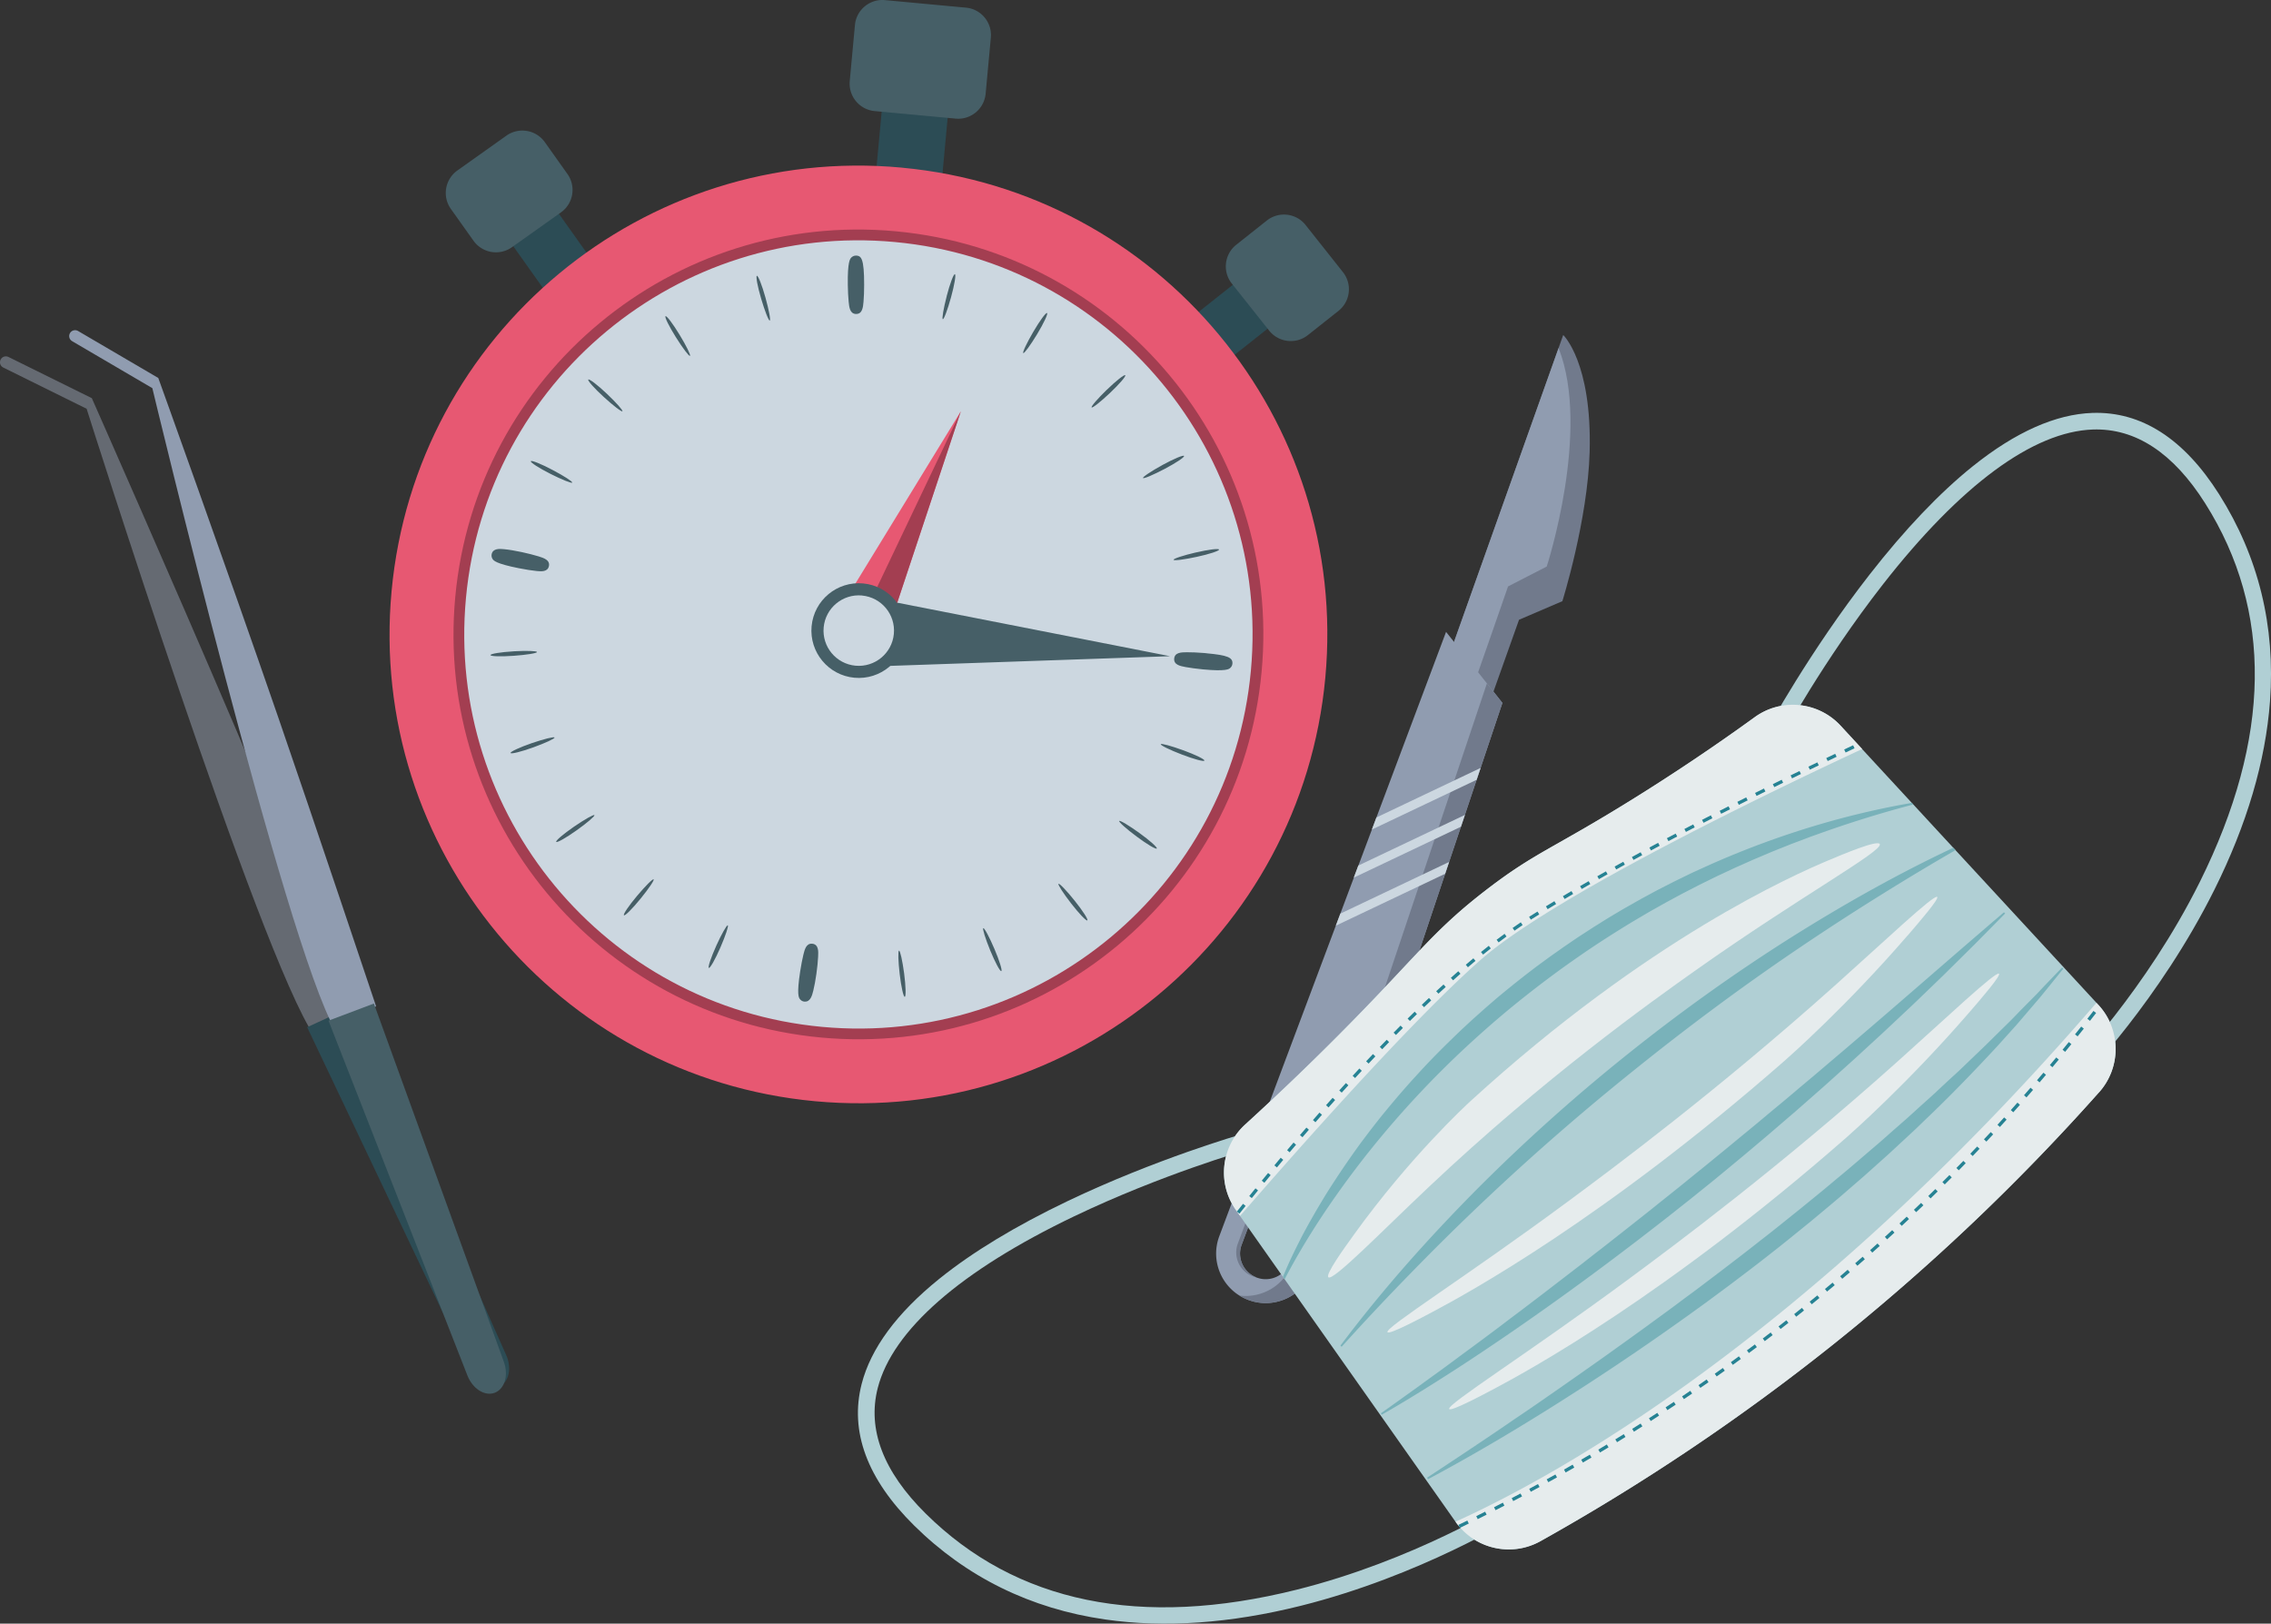 <svg xmlns="http://www.w3.org/2000/svg" id="Layer_2" viewBox="0 0 611.62 437.33"><rect x="0" y="0" width="611.62" height="437.33" fill="#333333" stroke="none"/><defs><style>.cls-1{fill:#e6eced}.cls-2{fill:#e75872}.cls-4{fill:#909cb0}.cls-5{fill:#b0cfd4}.cls-6{fill:#ccd7e0}.cls-7{fill:#a33e51}.cls-8{fill:#717a8c}.cls-9{fill:#465f67}.cls-10{fill:#2c4c55}</style></defs><g id="Layer_1-2"><path d="m134.176 60.61 12.294-8.734 13.627 19.182-12.294 8.734z" class="cls-10"/><path d="M146.74 38.3a7.432 7.432 0 0 0-10.36-1.76l-13.2 9.38a7.43 7.43 0 0 0-1.75 10.36l6.08 8.55a7.423 7.423 0 0 0 10.36 1.76l13.2-9.38c3.35-2.37 4.13-7.01 1.75-10.35l-6.08-8.56Z" class="cls-9"/><path d="m319.096 86.956 18.443-14.612 9.365 11.82-18.443 14.612z" class="cls-10"/><path d="M351.62 60.61c-2.55-3.22-7.22-3.75-10.44-1.21l-8.23 6.52c-3.21 2.55-3.76 7.22-1.21 10.44l10.06 12.69c2.55 3.21 7.22 3.76 10.44 1.21l8.23-6.52a7.428 7.428 0 0 0 1.21-10.44l-10.06-12.69Z" class="cls-9"/><path d="m235.644 49.538 2.572-27.73 17.774 1.648-2.573 27.731z" class="cls-10"/><path d="M260.14 2.06 238.33.03c-4.08-.38-7.71 2.63-8.08 6.71l-1.4 15.09a7.435 7.435 0 0 0 6.71 8.09l21.81 2.03c4.09.38 7.7-2.63 8.08-6.71l1.4-15.1c.38-4.08-2.62-7.71-6.71-8.08Z" class="cls-9"/><path d="M242.86 45.15c-69.44-6.44-130.95 44.62-137.4 114.06-6.45 69.44 44.62 130.96 114.06 137.41 69.44 6.45 130.96-44.62 137.41-114.06 6.44-69.44-44.63-130.95-114.06-137.4Z" class="cls-2"/><path d="M241.27 62.3c-59.97-5.57-113.1 38.54-118.66 98.5-5.57 59.97 38.53 113.1 98.5 118.66 59.97 5.57 113.1-38.53 118.66-98.5 5.57-59.97-38.54-113.09-98.5-118.66Z" class="cls-7"/><path d="M241 65.19c-58.37-5.42-110.09 37.51-115.51 95.89-5.42 58.37 37.51 110.09 95.88 115.51 58.38 5.42 110.09-37.51 115.51-95.89 5.42-58.37-37.51-110.09-95.89-115.51Z" class="cls-6"/><path d="M318.7 202.11c-3.25-1.2-5.98-1.93-6.08-1.65-.11.29 2.42 1.53 5.66 2.77 3.23 1.24 5.95 1.98 6.08 1.64.13-.34-2.41-1.57-5.66-2.77Zm-11.86 22.25c-2.81-2.03-5.23-3.47-5.41-3.22-.18.24 1.92 2.13 4.7 4.19 2.78 2.08 5.2 3.51 5.41 3.22.21-.29-1.89-2.17-4.7-4.19Zm-21.76 13.7c-.24.19 1.29 2.56 3.41 5.3 2.12 2.73 4.07 4.77 4.35 4.55.28-.22-1.24-2.6-3.41-5.3-2.16-2.7-4.12-4.74-4.36-4.55ZM264.82 250c-.28.12.56 2.81 1.87 6.02 1.32 3.2 2.65 5.68 2.98 5.55.33-.14-.51-2.83-1.87-6.01-1.36-3.19-2.7-5.67-2.98-5.55Zm-22.7 6.06c-.3.03-.22 2.85.18 6.3.4 3.44 1.02 6.19 1.37 6.14.35-.04.28-2.86-.17-6.3-.46-3.43-1.07-6.18-1.37-6.14Zm-49.21-1.33c-1.43 3.15-2.32 5.83-2 5.98.33.14 1.72-2.31 3.1-5.49 1.38-3.17 2.27-5.85 1.99-5.97-.28-.12-1.67 2.33-3.1 5.49Zm-21.34-13.42c-2.23 2.65-3.81 4.99-3.53 5.22.28.23 2.27-1.76 4.46-4.45 2.19-2.69 3.77-5.02 3.53-5.22-.24-.2-2.23 1.8-4.46 4.45Zm-16.98-18.64c-2.85 1.96-5 3.79-4.79 4.09.21.29 2.66-1.09 5.48-3.1 2.82-2 4.97-3.84 4.8-4.09-.18-.25-2.63 1.14-5.49 3.1Zm-11.37-22.5c-3.27 1.13-5.83 2.32-5.71 2.65.12.34 2.86-.34 6.11-1.51 3.26-1.18 5.82-2.36 5.72-2.65-.1-.29-2.84.39-6.12 1.51Zm-4.9-24.73c-3.46.2-6.24.66-6.22 1.01.02.36 2.84.44 6.3.19 3.45-.25 6.24-.7 6.22-1.01-.02-.31-2.84-.39-6.3-.2Zm10.48-48.86c-3.06-1.62-5.68-2.67-5.84-2.35-.17.32 2.2 1.85 5.29 3.41s5.71 2.61 5.85 2.35c.14-.27-2.23-1.8-5.3-3.41Zm14.64-20.52c-2.52-2.38-4.76-4.09-5-3.82-.25.26 1.63 2.37 4.18 4.7 2.56 2.34 4.8 4.06 5 3.83.21-.22-1.67-2.33-4.18-4.71Zm15.8-20.89c-.31.19.94 2.72 2.78 5.65 1.84 2.94 3.54 5.19 3.8 5.03.26-.16-.98-2.69-2.78-5.65-1.79-2.96-3.49-5.21-3.8-5.02Zm24.61-10.88c-.35.1.17 2.87 1.15 6.19.98 3.32 2.02 5.95 2.31 5.86.29-.08-.23-2.86-1.16-6.19-.93-3.34-1.97-5.96-2.31-5.86Zm51.12 5.47c-.87 3.35-1.34 6.14-1.05 6.21.3.08 1.29-2.56 2.21-5.9.92-3.34 1.39-6.12 1.04-6.21-.35-.09-1.34 2.55-2.21 5.9Zm23.3 9.64c-1.75 2.99-2.95 5.55-2.68 5.7.26.16 1.93-2.12 3.72-5.08 1.79-2.97 2.99-5.52 2.68-5.7-.31-.19-1.97 2.09-3.72 5.08Zm19.84 15.56c-2.49 2.41-4.33 4.55-4.11 4.78.21.22 2.43-1.52 4.94-3.9 2.52-2.38 4.36-4.52 4.11-4.77s-2.46 1.49-4.94 3.9Zm14.97 20.29c-3.04 1.67-5.38 3.23-5.24 3.5.15.27 2.74-.83 5.81-2.44 3.06-1.62 5.41-3.18 5.23-3.5-.17-.31-2.77.78-5.81 2.44Zm8.98 23.56c-3.37.79-6.06 1.66-5.99 1.97.07.3 2.87-.06 6.25-.79s6.06-1.61 5.99-1.96c-.08-.35-2.88 0-6.25.79Zm2.92 27.15c-.24-.02-.48-.05-.72-.07-1.71-.14-3.34-.21-4.58-.2-1.47 0-3.3.02-3.45 1.7-.15 1.69 1.65 2.02 3.09 2.29 1.22.22 2.83.44 4.54.61l.21.02c6.11.57 6.87-.07 7.23-.37.35-.3.57-.7.61-1.15.15-1.7-1.34-2.31-6.94-2.82ZM218.82 254.2h-.09c-1.6-.16-2.03 1.58-2.37 2.97-.29 1.2-.6 2.79-.86 4.49-.97 6.25-.37 7.06-.08 7.44.27.37.67.61 1.12.68h.09c1.64.16 2.08-1.65 2.41-2.97.3-1.2.59-2.81.83-4.51.24-1.7.4-3.32.46-4.56.08-1.47.17-3.29-1.5-3.54Zm-73.81-104.35c-1.18-.36-2.76-.76-4.44-1.13-1.83-.39-3.6-.69-4.86-.8-1.11-.1-2.97-.27-3.3 1.37-.09.44 0 .9.25 1.28.27.4.82 1.24 7.02 2.47 1.86.37 3.65.65 4.9.77 1.16.11 2.92.27 3.25-1.33.34-1.65-1.41-2.19-2.81-2.63Zm85.64-81h-.17c-.45 0-.87.19-1.2.51-.34.35-1.04 1.07-.95 7.38.02 1.71.11 3.33.23 4.55.15 1.47.32 3.14 1.86 3.28h.16c1.69 0 1.85-1.83 1.98-3.29.11-1.24.17-2.86.17-4.58 0-7.15-.79-7.74-2.09-7.86Zm8.44 110.53 76.02-2.63-74.42-14.6-1.6 17.23z" class="cls-9"/><path d="m229.31 158.92 11.74 5.19 17.72-53.32-29.46 48.13z" class="cls-2"/><path d="m236.25 158.1 22.52-47.31-17.15 51.6" class="cls-7"/><path d="M232.46 157.15c-7.01-.65-13.23 4.5-13.88 11.52-.65 7.01 4.51 13.23 11.52 13.88 7.01.65 13.23-4.51 13.88-11.52.65-7.02-4.51-13.23-11.52-13.88Z" class="cls-9"/><path d="M232.16 160.4c-5.22-.48-9.85 3.36-10.33 8.58-.49 5.22 3.35 9.84 8.57 10.33 5.22.48 9.85-3.35 10.33-8.57.49-5.22-3.35-9.85-8.57-10.33Z" class="cls-6"/><path d="M2.29 96.15c-.79-.39-1.74-.07-2.13.72S.09 98.61.88 99c4.98 2.46 17.47 8.64 22.45 11.1 0 0 46.53 147.26 61.35 168.97l10.53-7.15s-20.53-49.37-31.64-75.42c-17.37-40.71-38.84-89.25-38.84-89.25S7.26 98.61 2.28 96.15Z" style="fill:#656a72"/><path d="M134.46 373.5c-2.6 1.2-6.01-.64-7.67-4.13-14.17-29.77-29.9-62.92-44.07-92.69 4.75-2.18 7.12-3.28 11.86-5.46 13.39 30.13 28.34 63.64 41.74 93.76 1.57 3.53.75 7.32-1.85 8.51Z" class="cls-10"/><path d="M21.02 89.15c-.76-.44-1.73-.19-2.17.57s-.19 1.73.57 2.17c4.79 2.81 16.82 9.85 21.61 12.66 0 0 36 150.18 49.25 172.89l11.01-6.39s-16.98-50.7-26.23-77.47c-14.44-41.84-32.43-91.77-32.43-91.77s-16.82-9.85-21.61-12.66Z" class="cls-4"/><path d="M133.24 375.15c-2.68 1.01-5.95-1.07-7.36-4.66-12.03-30.7-25.38-64.88-37.41-95.57 4.89-1.84 7.33-2.76 12.22-4.61 11.23 31 23.77 65.48 35 96.48 1.32 3.63.23 7.35-2.45 8.36Z" class="cls-9"/><path d="m420.77 161.93-11.67 5.01-7.48 21.03-13.66-4.86L421 90.23s7.78 7.35 7.12 31.47c-.5 18.41-7.35 40.24-7.35 40.24Z" class="cls-8"/><path d="m406.14 157.96 10.42-5.36s11.95-36.68 3.19-58.86l-31.79 89.37 8.37 2.98c.29-.69 9.81-28.12 9.81-28.12Z" class="cls-4"/><path d="M328.38 332.97c-2.62 6.98.99 14.75 8.02 17.25s14.74-1.25 17.11-8.33l51.11-152.56-15.17-19.13-61.07 162.77Zm28.46-40.31a6.144 6.144 0 0 1 3.77 7.75l-13.21 39.44c-1.23 3.66-5.21 5.6-8.85 4.3s-5.5-5.31-4.14-8.91l14.61-38.94a6.147 6.147 0 0 1 7.82-3.63Z" class="cls-4"/><path d="M333.82 348.97c.8.5 1.66.92 2.58 1.25 7.03 2.5 14.74-1.25 17.11-8.33l51.11-152.56-4.17-5.26-52.31 155.91c-2.06 6.15-8.15 9.78-14.33 8.99Z" class="cls-8"/><path d="m360.98 246.09-1.23 3.25 29.45-13.99 1.07-3.18-29.29 13.92zm3.61-9.69 28.87-13.72 1.07-3.18-28.72 13.65-1.22 3.25zm4.88-12.96 28.21-13.4 1.07-3.19-28.06 13.34-1.22 3.25z" class="cls-6"/><path d="m334.41 335.24 14.61-38.94c1.08-2.87 4.08-4.44 7-3.84-.07-.03-.14-.07-.21-.1a6.155 6.155 0 0 0-7.82 3.63l-14.61 38.94c-1.35 3.61.51 7.62 4.14 8.91.27.1.54.14.81.2-3.48-1.38-5.25-5.28-3.92-8.81Z" class="cls-8"/><g id="mask"><path d="M565.32 294.2a580.606 580.606 0 0 1-71.94 68.19 580.64 580.64 0 0 1-78.49 52.72c-7.37 4.12-16.56 2.38-21.92-3.96-.33-.39-.65-.81-.96-1.24 0-.01-.02-.02-.02-.03-15.33-21.77-30.67-43.53-46-65.29-.16-.22-.31-.44-.47-.66-3.85-5.46-7.7-10.93-11.55-16.39-.19-.28-.39-.55-.58-.83-.18-.26-.36-.52-.55-.78-5.08-7.21-4.01-17.08 2.51-23.02 10.47-9.55 18.9-17.79 25.08-24 21.42-21.5 25.08-27.88 40.15-39.43 12.9-9.88 17.53-10.81 38.62-23.89a560.034 560.034 0 0 0 33.38-22.4c7.18-5.2 17.12-4.21 23.14 2.31l4.71 5.1 1.08 1.17c4.45 4.83 8.91 9.65 13.37 14.48l.42.45c3.59 3.89 7.18 7.78 10.77 11.66.2.21.39.42.59.64l37.95 41.1c.17.19.34.38.52.56l.28.31c5.84 6.62 5.82 16.59-.07 23.22Z" class="cls-5"/><path d="m560.69 290.8-3.18-3.13c.2-.21 20.45-20.99 34.94-50.12 19.25-38.72 19.74-73.03 1.44-101.98-8.58-13.58-18.76-20.27-30.24-19.88-16.11.56-35.67 14.99-56.57 41.75-16.01 20.5-27.19 41.12-27.3 41.33l-3.93-2.12c.11-.21 11.45-21.12 27.68-41.91 9.49-12.16 18.8-21.94 27.68-29.08.08-.06.16-.13.24-.19 11.4-9.11 22.19-13.91 32.05-14.25 13.18-.45 24.68 6.93 34.17 21.95 10.57 16.74 15.18 35.49 13.68 55.74-1.19 16.1-6.22 33.16-14.96 50.71-14.81 29.74-35.49 50.95-35.7 51.16ZM408.03 408.64c-.25.16-25.41 15.8-57.64 23.87-19.01 4.76-36.76 6.01-52.74 3.7-20.1-2.89-37.43-11.42-51.5-25.35-12.63-12.5-17.37-25.31-14.09-38.09 2.45-9.56 9.45-19.06 20.81-28.24.08-.06.16-.13.24-.19 8.88-7.14 20.44-14.13 34.35-20.79 23.8-11.38 46.65-17.96 46.88-18.02l1.22 4.29c-.22.06-22.77 6.55-46.23 17.78-30.63 14.66-48.93 30.66-52.94 46.27-2.85 11.13 1.49 22.51 12.91 33.81 24.34 24.09 57.95 30.99 99.91 20.51 31.57-7.88 56.21-23.19 56.46-23.35l2.37 3.78Z" class="cls-5"/><path d="M515.29 216.69c-8.68 2.28-17.25 4.94-25.69 7.98l-1.63.58c-.55.19-1.08.41-1.62.61l-3.24 1.22c-.54.2-1.08.41-1.61.63l-1.61.64c-1.07.43-2.15.85-3.21 1.3l-3.19 1.35c-.53.23-1.07.44-1.59.68l-1.58.7-3.16 1.41-3.14 1.47-1.57.73-1.55.76-3.11 1.53-3.08 1.59-1.54.79c-.51.27-1.02.55-1.53.82l-3.05 1.65-3.02 1.7-1.51.85-1.49.88-2.98 1.76c-3.95 2.4-7.85 4.87-11.68 7.45-3.82 2.59-7.59 5.26-11.28 8.04a290.37 290.37 0 0 0-10.87 8.58c-3.54 2.96-7.01 6.01-10.4 9.14a260.086 260.086 0 0 0-28.13 30.52 255.91 255.91 0 0 0-8.22 11.15c-2.64 3.79-5.16 7.66-7.55 11.61-1.19 1.98-2.35 3.97-3.47 5.99-.69 1.25-1.37 2.52-2.01 3.79-.16-.22-.31-.44-.47-.66.06-.14.12-.28.17-.42.45-1.07.91-2.14 1.39-3.21.97-2.12 1.99-4.21 3.05-6.29 1.05-2.08 2.19-4.12 3.34-6.15 1.15-2.03 2.35-4.03 3.56-6.03 2.48-3.96 5.08-7.84 7.79-11.66.68-.95 1.36-1.9 2.06-2.84.71-.93 1.4-1.87 2.12-2.8 1.43-1.85 2.87-3.7 4.37-5.5 1.49-1.81 3-3.6 4.54-5.37.77-.88 1.55-1.76 2.33-2.63l2.37-2.59c3.17-3.45 6.5-6.76 9.88-10.01l1.27-1.22 1.29-1.19c.86-.8 1.72-1.59 2.6-2.37.88-.78 1.75-1.57 2.63-2.34l2.66-2.3c3.59-3.02 7.27-5.94 11.01-8.77l2.84-2.08c.95-.7 1.91-1.36 2.87-2.04l1.44-1.02 1.45-.99c.97-.66 1.93-1.33 2.91-1.97l2.95-1.91.74-.48.75-.47 1.49-.93c1.98-1.26 4-2.44 6.02-3.63l3.06-1.74 1.53-.86 1.55-.84c1.03-.56 2.06-1.12 3.1-1.67l3.13-1.6c.52-.26 1.04-.53 1.57-.79l1.58-.77c1.06-.51 2.1-1.03 3.16-1.53l3.2-1.45 1.6-.73 1.61-.7c16.83-7.29 34.44-12.68 52.39-15.78l.42.45Zm11.36 12.3a661.53 661.53 0 0 0-19.63 11.78 685.45 685.45 0 0 0-22.84 14.82c-15.04 10.18-29.62 21.02-43.76 32.4a657.818 657.818 0 0 0-41.06 35.77 659.562 659.562 0 0 0-19.38 19.13 673.278 673.278 0 0 0-18.65 19.86l-.33-.3c10.94-14.6 23.09-28.27 35.91-41.27a486.236 486.236 0 0 1 40.72-36.66c14.25-11.45 29.11-22.13 44.55-31.89 14.16-8.92 28.75-17.16 43.88-24.28.2.21.39.42.59.64ZM384.32 398.03c1.92-1.27 3.86-2.52 5.77-3.81 1.92-1.26 3.84-2.53 5.75-3.82l5.73-3.84c1.9-1.29 3.81-2.57 5.69-3.88.94-.65 1.9-1.28 2.85-1.93l2.84-1.94c1.9-1.29 3.77-2.61 5.66-3.92l5.64-3.94c.94-.65 1.88-1.31 2.81-1.98l2.81-1.98 1.41-.99 1.4-1 2.79-2c1.87-1.32 3.72-2.67 5.58-4.01l2.78-2.01c.92-.69 1.85-1.35 2.77-2.03 1.85-1.35 3.7-2.69 5.53-4.07 1.82-1.38 3.68-2.71 5.51-4.1l5.47-4.14c3.63-2.78 7.27-5.54 10.85-8.39 3.63-2.78 7.16-5.68 10.74-8.53l5.31-4.34c1.78-1.43 3.51-2.93 5.27-4.38 3.53-2.9 6.96-5.92 10.45-8.87 1.73-1.49 3.42-3.03 5.15-4.53l2.58-2.26 2.54-2.3c1.68-1.55 3.41-3.05 5.09-4.6 1.67-1.56 3.33-3.13 5.03-4.67 1.7-1.53 3.33-3.14 4.98-4.72l2.48-2.38 1.24-1.19c.4-.41.81-.81 1.22-1.21l4.9-4.82c.83-.8 1.61-1.63 2.41-2.45.79-.83 1.61-1.64 2.41-2.46l2.43-2.45c.81-.82 1.57-1.67 2.37-2.5l2.39-2.49 1.2-1.25 1.21-1.24.35.28-4.34 5.37-1.09 1.34c-.36.45-.72.9-1.1 1.33l-2.24 2.62-2.24 2.62c-.75.87-1.49 1.76-2.27 2.61l-4.62 5.13c-6.26 6.75-12.66 13.38-19.33 19.72l-2.48 2.4-2.53 2.35c-1.69 1.56-3.37 3.14-5.07 4.69l-5.15 4.61-1.29 1.15c-.43.38-.87.76-1.3 1.13l-2.61 2.26c-3.46 3.04-7.02 5.96-10.55 8.91-3.58 2.89-7.13 5.82-10.77 8.64-3.61 2.86-7.29 5.62-10.96 8.4l-5.55 4.11c-.92.69-1.86 1.36-2.79 2.03l-2.8 2.02a721.412 721.412 0 0 1-22.74 15.66c-15.37 10.13-31.07 19.77-47.31 28.45l-.21-.4Zm-12.44-17.35 2.76-1.95c.92-.65 1.83-1.31 2.75-1.97 1.83-1.31 3.66-2.61 5.48-3.94 1.81-1.33 3.64-2.64 5.46-3.96 1.81-1.33 3.62-2.66 5.42-4.01a864.1 864.1 0 0 0 10.81-8.03c1.78-1.37 3.58-2.71 5.37-4.06l5.35-4.07 10.66-8.2c1.77-1.38 3.53-2.77 5.3-4.13 1.77-1.37 3.52-2.77 5.29-4.15l5.27-4.16c1.76-1.39 3.52-2.78 5.25-4.19l5.25-4.19 5.22-4.24 1.31-1.05 1.3-1.06 2.6-2.13c1.74-1.42 3.47-2.83 5.19-4.27l5.19-4.27c1.72-1.43 3.43-2.89 5.16-4.31l2.59-2.15 2.57-2.17c1.7-1.45 3.43-2.88 5.15-4.33l5.12-4.36c1.71-1.45 3.43-2.89 5.12-4.36 13.66-11.64 27.14-23.52 40.88-35.24l.32.31-4.74 4.81-2.37 2.4-1.19 1.2-1.2 1.19-4.8 4.75-2.4 2.37-2.43 2.35-4.86 4.68c-1.62 1.56-3.28 3.09-4.91 4.63l-2.46 2.31c-.82.77-1.64 1.54-2.47 2.3l-4.97 4.57c-1.65 1.53-3.33 3.03-5 4.53l-5.02 4.51-5.07 4.46-2.54 2.23-2.56 2.2-5.12 4.4-5.16 4.35c-1.72 1.46-3.46 2.88-5.19 4.32l-2.6 2.15-1.3 1.07-1.31 1.06-5.26 4.23-5.3 4.19c-1.76 1.4-3.55 2.77-5.33 4.15-1.78 1.38-3.56 2.76-5.35 4.11-7.16 5.46-14.4 10.81-21.74 16.03a724.32 724.32 0 0 1-22.28 15.27c-3.77 2.47-7.56 4.89-11.38 7.27-3.83 2.37-7.67 4.71-11.59 6.93l-.22-.39Z" style="fill:#79b2ba"/><path d="M501.51 201.76c-20.29 9.42-82.37 38.96-102.5 56.57-19.1 16.7-52 54.13-65.04 69.18l-1.13-1.61c-5.08-7.21-4.01-17.08 2.51-23.02 10.47-9.55 18.9-17.79 25.08-24 21.42-21.5 25.08-27.88 40.15-39.43 12.9-9.88 17.53-10.81 38.62-23.89a560.034 560.034 0 0 0 33.38-22.4c7.18-5.2 17.12-4.21 23.14 2.31l5.79 6.27Zm63.81 92.44a580.606 580.606 0 0 1-71.94 68.19 580.64 580.64 0 0 1-78.49 52.72c-7.83 4.38-17.71 2.14-22.87-5.2 0-.01-.02-.02-.02-.03 26.37-11.93 94.2-48.81 172.61-139.77.17.19.34.38.52.56 6.12 6.62 6.2 16.8.2 23.54Z" class="cls-1"/><path d="M499.46 201.55c-.75.36-1.56.74-2.41 1.14l-.38-.81c.85-.41 1.66-.79 2.41-1.14l.38.81Zm-4.82 2.29c-.77.37-1.58.75-2.41 1.15l-.39-.8c.83-.4 1.64-.78 2.41-1.15l.38.8Zm-4.81 2.31c-.78.38-1.58.76-2.4 1.16l-.39-.8c.82-.4 1.62-.79 2.4-1.16l.39.8Zm-4.8 2.33-2.4 1.17-.39-.8c.81-.4 1.61-.79 2.4-1.17l.39.8Zm-4.79 2.35-2.39 1.18-.4-.8c.81-.4 1.61-.79 2.39-1.18l.39.8Zm-4.78 2.36c-.79.39-1.58.79-2.39 1.19l-.4-.8c.8-.4 1.6-.8 2.39-1.19l.4.8Zm-141.65 113.7-.7-.55c.5-.63 1.06-1.33 1.66-2.09l.7.56c-.61.76-1.16 1.46-1.66 2.09Zm136.87-111.31c-.79.4-1.58.79-2.38 1.2l-.4-.8c.8-.4 1.6-.8 2.38-1.2l.4.8ZM337.14 322.72l-.7-.56c.53-.66 1.09-1.35 1.68-2.08l.69.56c-.59.72-1.15 1.42-1.68 2.07Zm128.78-104.74c-.79.4-1.58.8-2.38 1.21l-.4-.8c.8-.41 1.59-.81 2.38-1.21l.4.8Zm-125.41 100.6-.69-.57c.55-.67 1.11-1.36 1.7-2.06l.69.57c-.58.71-1.15 1.39-1.69 2.06Zm120.66-98.18c-.79.4-1.58.81-2.37 1.22l-.41-.79c.79-.41 1.59-.82 2.37-1.22l.41.79ZM343.9 314.46l-.69-.57c.56-.67 1.13-1.35 1.71-2.05l.68.57c-.58.7-1.15 1.38-1.71 2.05Zm112.52-91.61c-.79.41-1.57.82-2.37 1.23l-.41-.79 2.37-1.23.41.79Zm-109.1 87.53-.68-.58c.57-.67 1.14-1.35 1.73-2.04l.68.58c-.59.69-1.16 1.37-1.73 2.03Zm104.37-85.06c-.78.41-1.57.83-2.35 1.24l-.42-.79c.79-.42 1.57-.83 2.36-1.24l.42.79Zm-100.91 81-.68-.58c.57-.67 1.15-1.34 1.74-2.02l.67.58c-.59.68-1.17 1.35-1.74 2.02Zm96.2-78.51c-.78.42-1.57.84-2.35 1.26l-.42-.79c.78-.42 1.57-.84 2.35-1.26l.42.79Zm-92.71 74.47-.67-.59c.58-.66 1.17-1.33 1.76-2.01l.67.59c-.59.67-1.18 1.34-1.76 2.01Zm3.52-4-.67-.59c.59-.66 1.18-1.33 1.78-1.99l.67.6c-.6.67-1.19 1.33-1.77 1.99Zm84.49-67.94c-.78.43-1.57.85-2.35 1.28l-.43-.78c.78-.43 1.57-.85 2.35-1.28l.43.78Zm-80.93 63.97-.66-.6c.59-.66 1.19-1.32 1.79-1.98l.66.6-1.79 1.97Zm76.25-61.41c-.78.43-1.56.86-2.33 1.29l-.43-.78c.78-.43 1.55-.86 2.34-1.29l.43.78Zm-72.65 57.48-.66-.61 1.81-1.96.65.61c-.61.65-1.21 1.31-1.81 1.96Zm67.99-54.89c-.78.44-1.55.87-2.32 1.31l-.44-.78c.77-.44 1.55-.87 2.33-1.31l.44.78Zm-64.36 50.98-.65-.61c.61-.65 1.22-1.29 1.83-1.94l.65.62c-.61.64-1.22 1.29-1.83 1.94Zm59.72-48.35c-.77.44-1.54.89-2.31 1.33l-.45-.77c.77-.44 1.54-.89 2.31-1.33l.44.77Zm-56.05 44.49-.64-.62 1.86-1.92.64.62c-.62.64-1.24 1.28-1.85 1.92Zm51.43-41.82c-.77.45-1.54.9-2.3 1.36l-.46-.77c.76-.45 1.53-.9 2.3-1.36l.45.77Zm-47.72 37.99-.64-.63c.62-.63 1.25-1.27 1.88-1.9l.63.63c-.63.63-1.25 1.26-1.88 1.9Zm43.13-35.27c-.77.46-1.53.92-2.28 1.38l-.47-.76c.75-.46 1.51-.92 2.28-1.39l.46.76ZM379.72 275l-.63-.63c.63-.63 1.27-1.25 1.9-1.87l.62.64c-.63.62-1.27 1.24-1.9 1.86Zm3.81-3.71-.62-.64c.64-.62 1.28-1.23 1.93-1.84l.61.65-1.92 1.83Zm31.01-24.99c-.65.4-1.29.8-1.92 1.2l-.33.21-.48-.75.34-.22c.63-.4 1.28-.8 1.92-1.21l.47.76Zm-27.14 21.34-.61-.65c.66-.61 1.31-1.21 1.97-1.81l.6.66c-.65.6-1.31 1.2-1.96 1.8Zm22.67-18.47c-.72.49-1.46.99-2.19 1.51l-.51-.73c.74-.52 1.48-1.03 2.2-1.52l.5.74Zm-18.73 14.88-.6-.67c.67-.6 1.34-1.19 2-1.77l.59.67c-.66.58-1.33 1.17-1.99 1.77Zm14.39-11.81c-.7.52-1.42 1.05-2.13 1.6l-.54-.71c.71-.54 1.43-1.08 2.14-1.6l.53.72Zm-10.39 8.3-.58-.68c.68-.59 1.37-1.17 2.04-1.73l.57.68c-.67.56-1.35 1.14-2.03 1.72Zm6.16-5.08c-.69.54-1.38 1.1-2.08 1.66l-.56-.69c.7-.57 1.39-1.12 2.09-1.67l.55.7Zm84.02 97.79-1.77 1.41-.55-.7c.62-.49 1.23-.99 1.86-1.49l.23-.19.56.7-.23.19s-.06.05-.1.08Zm2.41-1.95-.56-.69c.69-.56 1.38-1.13 2.07-1.69l.57.69c-.69.57-1.38 1.13-2.07 1.7Zm-6.28 5.02c-.7.55-1.41 1.1-2.11 1.65l-.55-.7c.7-.55 1.4-1.09 2.11-1.65l.55.7Zm10.41-8.43-.57-.69c.69-.57 1.37-1.14 2.05-1.72l.58.68-2.05 1.72Zm-14.65 11.72c-.71.55-1.42 1.09-2.13 1.63l-.54-.71 2.13-1.62.54.71Zm18.75-15.17-.58-.68c.68-.58 1.36-1.16 2.03-1.74l.58.68c-.67.58-1.35 1.16-2.03 1.74Zm-23.01 18.41c-.72.54-1.43 1.07-2.15 1.6l-.53-.72c.71-.53 1.43-1.06 2.14-1.6l.54.71Zm27.07-21.91-.59-.67c.67-.59 1.35-1.18 2.01-1.76l.59.67c-.67.59-1.34 1.18-2.02 1.77Zm-31.38 25.11c-.72.53-1.44 1.06-2.17 1.58l-.52-.72c.72-.52 1.44-1.05 2.16-1.58l.53.72Zm35.4-28.65-.59-.67c.67-.6 1.33-1.19 1.99-1.79l.6.66c-.66.6-1.33 1.19-2 1.79Zm-39.73 31.8c-.73.52-1.46 1.04-2.18 1.55l-.52-.73c.73-.51 1.45-1.03 2.18-1.55l.52.73Zm43.72-35.38-.6-.66c.66-.6 1.32-1.21 1.97-1.81l.61.66c-.65.6-1.31 1.21-1.98 1.81Zm-48.09 38.48c-.73.51-1.47 1.03-2.2 1.53l-.51-.73c.73-.51 1.46-1.01 2.19-1.53l.51.73Zm52.03-42.11-.61-.65 1.95-1.83.61.65-1.95 1.83Zm-56.44 45.16c-.74.51-1.48 1.01-2.22 1.51l-.5-.74c.74-.5 1.47-1 2.21-1.5l.5.74Zm60.34-48.84-.62-.65c.65-.62 1.29-1.23 1.93-1.85l.62.64c-.64.62-1.29 1.24-1.94 1.85Zm-64.78 51.84c-.75.5-1.49.99-2.23 1.48l-.49-.75c.74-.49 1.48-.98 2.23-1.48l.49.74Zm68.64-55.56-.62-.64c.64-.62 1.28-1.25 1.91-1.87l.63.64c-.63.62-1.27 1.25-1.91 1.87Zm-73.11 58.51c-.75.49-1.5.97-2.25 1.46l-.48-.75c.75-.48 1.5-.97 2.25-1.45l.49.75Zm76.93-62.27-.63-.63 1.89-1.89.63.63c-.63.63-1.26 1.26-1.89 1.9Zm-81.44 65.17c-.76.48-1.51.96-2.26 1.43l-.47-.76c.75-.47 1.51-.95 2.26-1.43l.48.75Zm85.22-68.97-.64-.63c.63-.64 1.25-1.28 1.87-1.91l.64.62c-.62.64-1.24 1.28-1.87 1.92Zm-89.75 71.82-2.28 1.41-.47-.76c.76-.46 1.52-.93 2.28-1.4l.47.76Zm93.49-75.67-.64-.62c.62-.65 1.24-1.29 1.85-1.94l.65.61c-.61.65-1.23 1.29-1.85 1.94Zm-98.06 78.47c-.77.46-1.53.92-2.3 1.38l-.46-.77c.76-.46 1.53-.91 2.29-1.38l.46.76Zm101.75-82.36-.65-.61 1.83-1.95.65.61c-.6.65-1.21 1.3-1.83 1.96Zm-106.35 85.1c-.77.46-1.54.91-2.31 1.35l-.45-.77 2.31-1.35.45.77Zm110-89.03-.66-.6c.61-.66 1.21-1.32 1.8-1.98l.66.6c-.6.66-1.2 1.32-1.81 1.98Zm-114.63 91.73c-.78.45-1.55.89-2.33 1.33l-.44-.78c.77-.44 1.55-.88 2.32-1.33l.45.77Zm118.23-95.69-.66-.6c.6-.67 1.19-1.33 1.78-2l.67.59c-.59.67-1.18 1.33-1.78 2Zm-122.89 98.34c-.79.44-1.57.87-2.34 1.3l-.43-.78c.78-.43 1.56-.86 2.34-1.3l.44.78Zm126.45-102.35-.67-.59c.59-.67 1.18-1.35 1.76-2.02l.67.59c-.58.67-1.17 1.34-1.76 2.02ZM414.63 400.53c-.79.43-1.57.86-2.36 1.28l-.42-.79c.78-.42 1.56-.84 2.35-1.28l.43.78Zm134.65-108.99-.68-.58c.58-.68 1.16-1.36 1.74-2.03l.68.58c-.57.68-1.15 1.36-1.74 2.04ZM409.91 403.07c-.79.42-1.58.84-2.37 1.25l-.41-.79c.78-.41 1.57-.83 2.37-1.25l.42.79Zm142.84-115.62-.68-.57c.58-.69 1.15-1.37 1.71-2.05l.69.57c-.57.68-1.14 1.37-1.72 2.06Zm-147.59 118.1c-.8.41-1.59.82-2.38 1.22l-.41-.8c.79-.4 1.58-.81 2.38-1.22l.41.79Zm151.01-122.23-.69-.57c.57-.69 1.13-1.38 1.69-2.07l.69.56-1.69 2.08ZM400.38 407.98l-2.4 1.2-.4-.8c.79-.39 1.59-.79 2.39-1.2l.4.8Zm159.16-128.82-.7-.56c.56-.7 1.12-1.4 1.67-2.09l.7.55c-.55.69-1.11 1.39-1.67 2.09ZM395.57 410.37c-.81.4-1.61.79-2.41 1.17l-.39-.8c.8-.38 1.6-.77 2.41-1.17l.39.8Zm167.29-135.41-.7-.55c.56-.71 1.1-1.41 1.65-2.11l.71.55c-.54.7-1.09 1.41-1.65 2.11Z" style="fill:#268293"/><path d="M364.77 332.37c14.98-20.75 30-34.63 31.35-35.86 47.76-43.67 87.12-60.91 96.39-64.81 4.12-1.74 13.12-5.5 13.74-4.36 1.01 1.86-21.48 14.13-49.49 33.95-12.41 8.78-40.76 28.99-71.88 58.35-12.86 12.13-25.87 25.52-27.13 24.4-.84-.74 4.01-7.5 7.02-11.67Zm148.94-80.35c-16.41 18.99-31.72 32.49-33.09 33.7-48.63 42.6-85.63 62.76-94.32 67.39-3.86 2.06-12.29 6.52-12.64 5.71-.57-1.32 20.97-14.77 48.53-35.13 12.22-9.03 40.14-29.76 71.98-58.24 13.15-11.76 26.64-24.56 27.55-23.87.61.46-4.71 6.63-8 10.45Zm16.63 20.69c-16.41 18.99-31.72 32.49-33.09 33.7-48.63 42.6-85.63 62.76-94.32 67.39-3.86 2.06-12.29 6.52-12.64 5.71-.57-1.32 20.97-14.77 48.53-35.13 12.22-9.03 40.14-29.76 71.98-58.24 13.15-11.76 26.64-24.56 27.55-23.87.61.46-4.71 6.63-8.01 10.45Z" class="cls-1"/></g></g></svg>